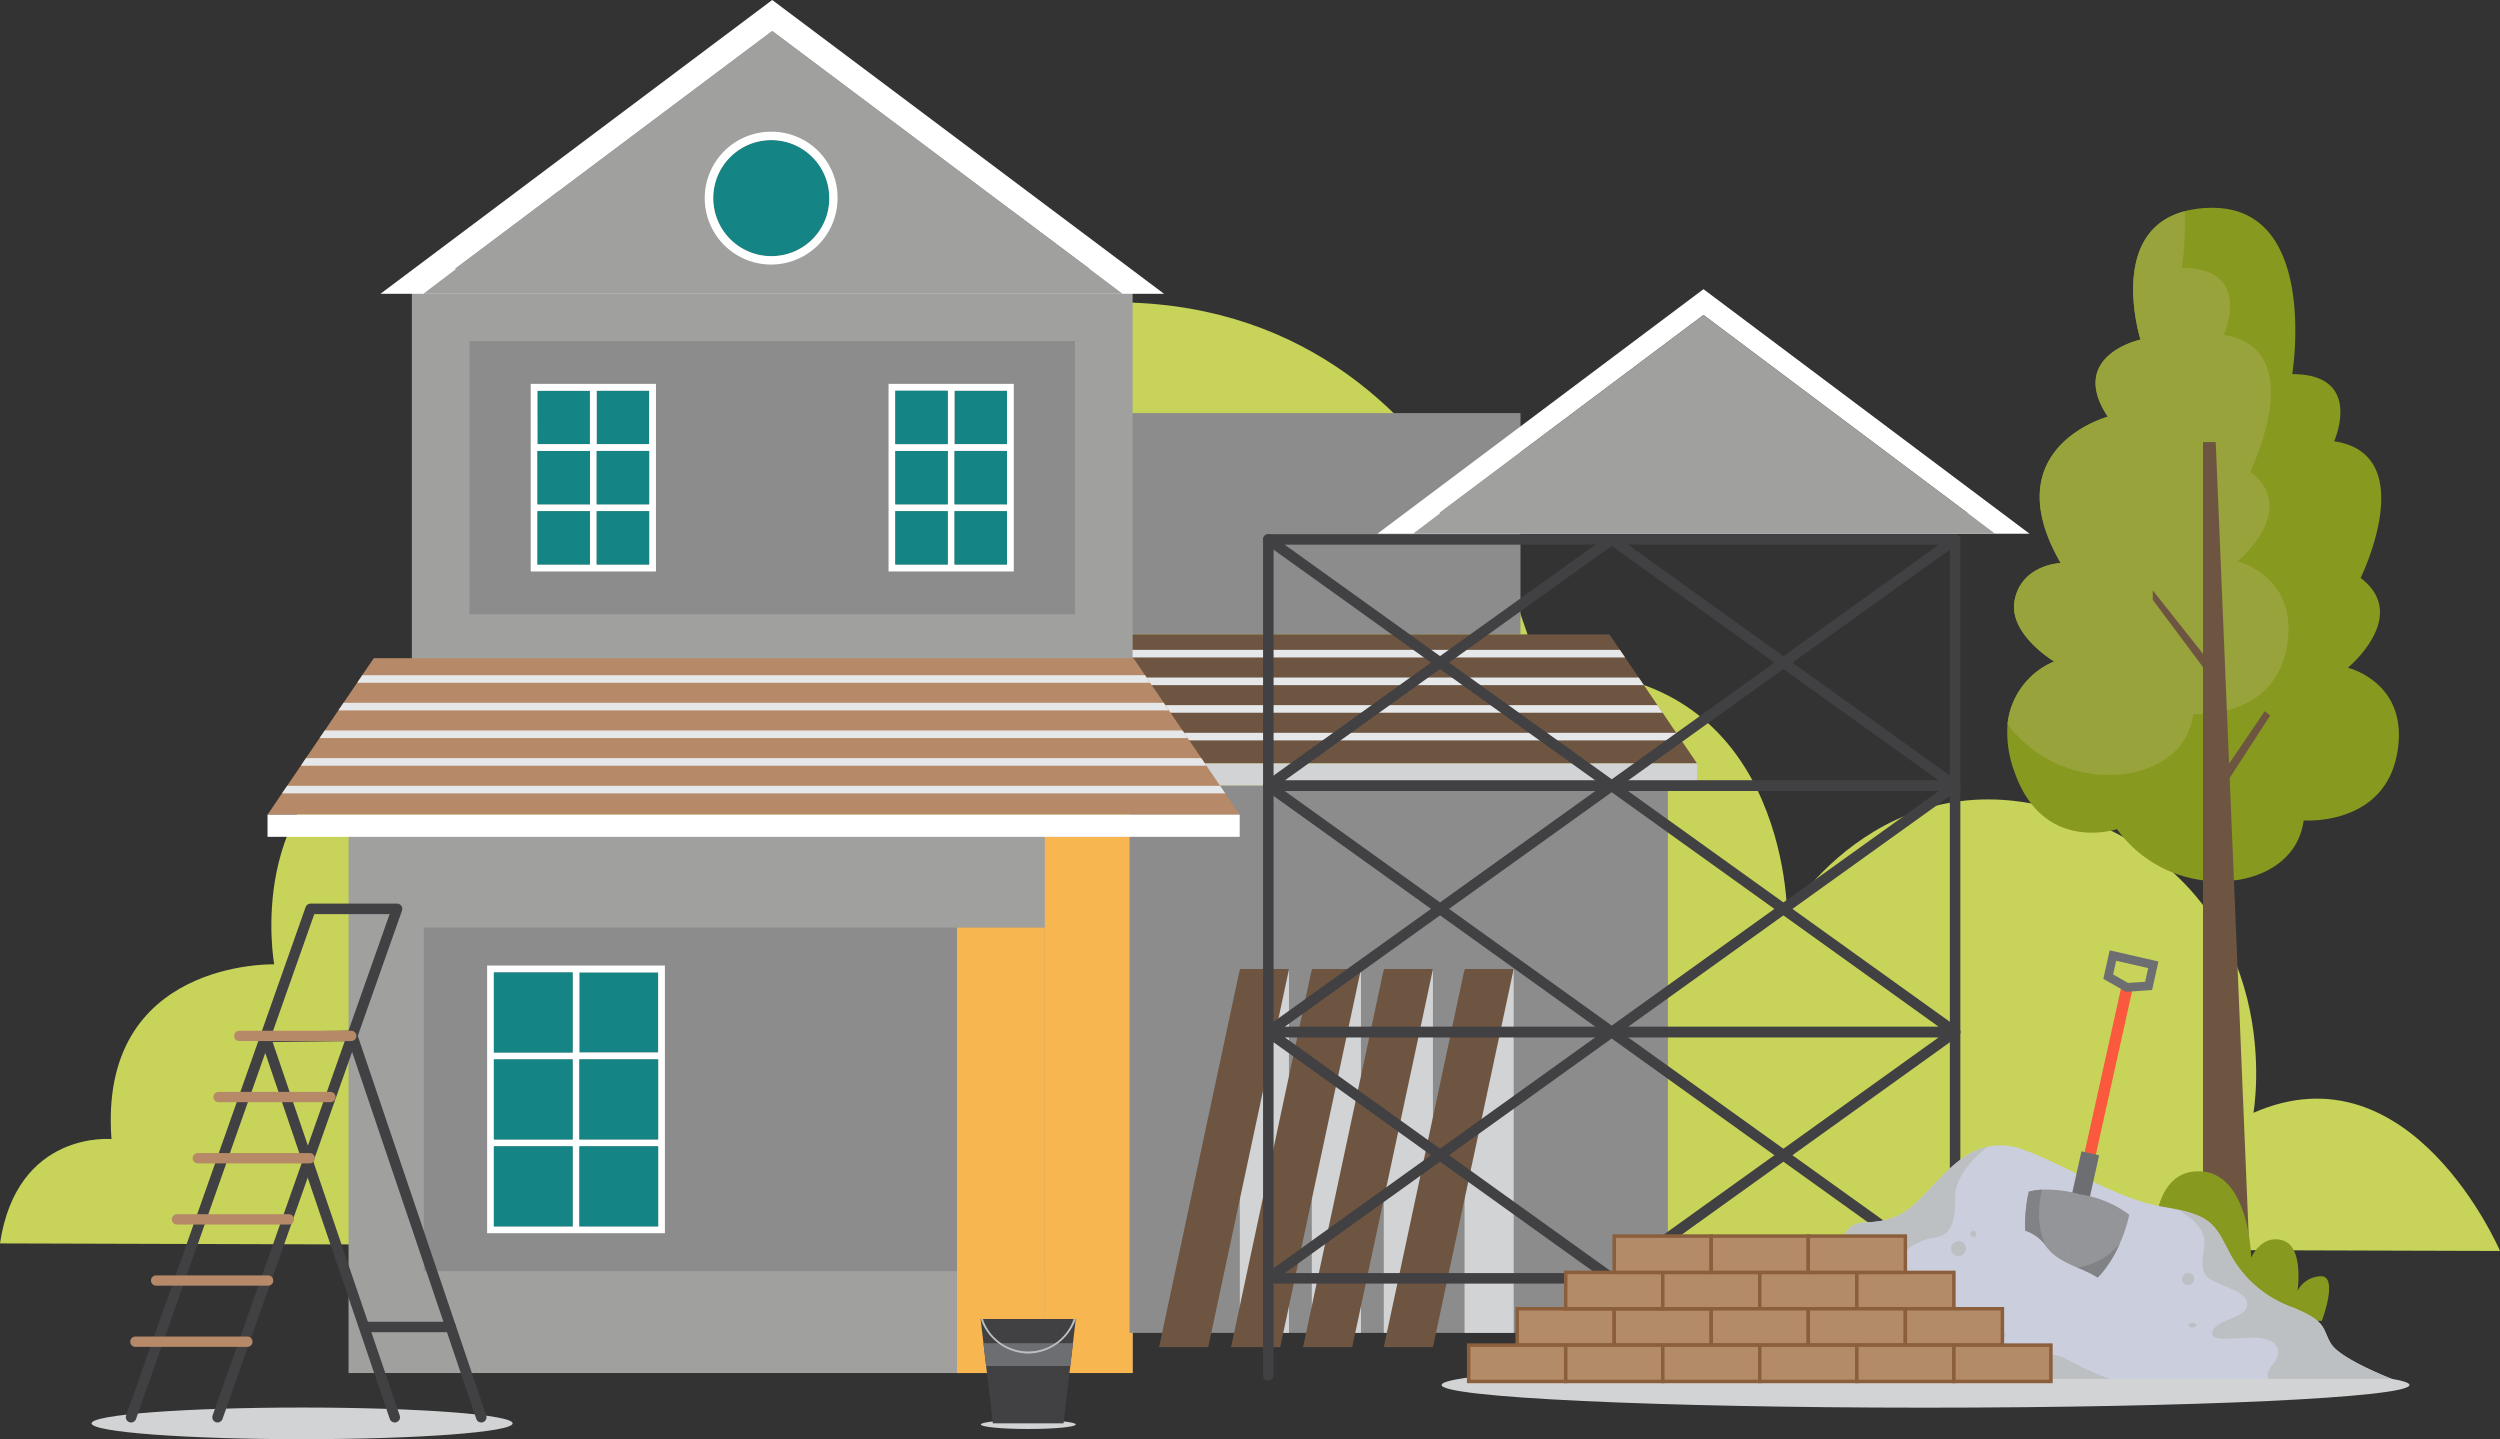 <svg id="service04" xmlns="http://www.w3.org/2000/svg" xmlns:xlink="http://www.w3.org/1999/xlink" width="247.508" height="142.482" viewBox="0 0 247.508 142.482">
  <rect x="0" y="0" width="247.508" height="142.482" fill="#333333" stroke="none"/>
  <defs>
    <clipPath id="clip-path">
      <rect id="長方形_3188" data-name="長方形 3188" width="247.508" height="142.482" fill="none"/>
    </clipPath>
    <clipPath id="clip-path-3">
      <rect id="長方形_3114" data-name="長方形 3114" width="76.317" height="8.966" fill="none"/>
    </clipPath>
    <clipPath id="clip-path-4">
      <rect id="長方形_3137" data-name="長方形 3137" width="4.866" height="36.027" fill="none"/>
    </clipPath>
    <clipPath id="clip-path-5">
      <rect id="長方形_3139" data-name="長方形 3139" width="4.867" height="36.027" fill="none"/>
    </clipPath>
    <clipPath id="clip-path-8">
      <rect id="長方形_3144" data-name="長方形 3144" width="93.383" height="11.704" fill="none"/>
    </clipPath>
    <clipPath id="clip-path-9">
      <rect id="長方形_3146" data-name="長方形 3146" width="41.69" height="3.133" fill="none"/>
    </clipPath>
    <clipPath id="clip-path-10">
      <rect id="長方形_3147" data-name="長方形 3147" width="9.407" height="0.896" fill="none"/>
    </clipPath>
    <clipPath id="clip-path-11">
      <rect id="長方形_3148" data-name="長方形 3148" width="95.822" height="4.495" fill="none"/>
    </clipPath>
  </defs>
  <g id="グループ_4789" data-name="グループ 4789" clip-path="url(#clip-path)">
    <g id="グループ_4788" data-name="グループ 4788">
      <g id="グループ_4787" data-name="グループ 4787" clip-path="url(#clip-path)">
        <path id="パス_4281" data-name="パス 4281" d="M247.508,124.421s-8.777-20.54-24.41-13.676c0,0,3.684-20.614-16.056-28.836s-30.107,9.327-30.107,9.327.187-25.484-24.658-24.2c0,0-9.424-43.679-52.178-35.518s-37.411,42.05-37.411,42.05-10.32-5.556-24.463,0S27.146,96.045,27.146,96.045s-17.447-.506-16.108,17.3c0,0-9.365-.891-11.038,10.329Z" transform="translate(0 -0.572)" fill="#c7d459"/>
        <path id="パス_4282" data-name="パス 4282" d="M244.469,75.1c-1.359,7.111-9.229,6.521-9.229,6.521-.778,5.431-6.8,5.923-6.8,5.923a12.432,12.432,0,0,1-11.689-5.067s-7.382,2.5-10.191-5.8a10.989,10.989,0,0,1-.64-4.6,7.577,7.577,0,0,1,4.615-6.2s-4.665-2.766-3.887-6.192,4.534-3.554,4.534-3.554c-6.608-11.456,4.665-14.483,4.665-14.483-4.016-6.06,3.235-7.638,3.235-7.638s-3.353-10.669,4.374-12.705a10.471,10.471,0,0,1,2.49-.334c10.882-.26,8.161,16.461,8.161,16.461,7.125,0,4.147,6.649,4.147,6.649,8.644,1.287,2.62,13.531,2.62,13.531,4.955,3.755-1.262,8.891-1.262,8.891s6.218,1.48,4.859,8.591" transform="translate(-7.166 -0.393)" fill="#88991f"/>
        <path id="パス_4283" data-name="パス 4283" d="M233.547,64.576c-1.359,7.111-9.229,6.521-9.229,6.521-.778,5.431-6.8,5.923-6.8,5.923a12.506,12.506,0,0,1-11.6-4.931,7.576,7.576,0,0,1,4.615-6.2s-4.665-2.767-3.887-6.193,4.534-3.553,4.534-3.553c-6.608-11.456,4.665-14.484,4.665-14.484-4.017-6.059,3.235-7.637,3.235-7.637s-3.353-10.67,4.374-12.705a30.316,30.316,0,0,1-.273,5.6c7.125,0,4.147,6.65,4.147,6.65,8.644,1.283,2.62,13.531,2.62,13.531,4.955,3.75-1.262,8.886-1.262,8.886s6.218,1.484,4.859,8.591" transform="translate(-7.168 -0.4)" fill="#98a33b"/>
        <path id="パス_4284" data-name="パス 4284" d="M232.439,71.68l-.544-.428-3.522,5.191L227.048,44.6h-1.258V65.565l-4.974-6.279v.932l4.974,6.668V127.86h4.72l-2.079-50.006Z" transform="translate(-7.686 -0.836)" fill="#6e5542"/>
        <path id="パス_4285" data-name="パス 4285" d="M212.506,133.052s-2.54-3.337-1.049-4.7,3.555,1.518,3.555,1.518-2.442-6.676.285-7.678,5.327,3.6,5.327,3.6-.557-7.682,4.441-7.614,5.154,8.545,5.154,8.545,1-2.334,3.125-1.706,1.461,4.995,1.461,4.995a2.669,2.669,0,0,1,2.431-1.444c1.582.184-.021,4.414-.021,4.414Z" transform="translate(-7.344 -2.215)" fill="#88991f"/>
        <rect id="長方形_3109" data-name="長方形 3109" width="77.624" height="54.182" transform="translate(34.508 81.752)" fill="#a0a19e"/>
        <rect id="長方形_3110" data-name="長方形 3110" width="61.484" height="34.021" transform="translate(41.958 91.833)" fill="#8c8c8c"/>
        <rect id="長方形_3111" data-name="長方形 3111" width="8.691" height="53.085" transform="translate(103.441 82.849)" fill="#f7b64f"/>
        <rect id="長方形_3112" data-name="長方形 3112" width="8.691" height="44.102" transform="translate(94.75 91.833)" fill="#f7b64f"/>
        <rect id="長方形_3113" data-name="長方形 3113" width="39.288" height="21.909" transform="translate(111.245 40.898)" fill="#8c8c8c"/>
        <path id="パス_4286" data-name="パス 4286" d="M171.21,76.787H91.8L93.345,74.5l.513-.754L95.2,71.767l.514-.754,1.349-1.984.507-.754,1.35-1.984.513-.754,1.035-1.529h62.067l1.035,1.529.513.754,1.35,1.984.507.754,1.35,1.984.514.754,1.343,1.984.513.754Z" transform="translate(-3.195 -1.2)" fill="#6e5542"/>
        <g id="グループ_4762" data-name="グループ 4762" transform="translate(90.15 64.338)" style="mix-blend-mode: multiply;isolation: isolate">
          <g id="グループ_4761" data-name="グループ 4761">
            <g id="グループ_4760" data-name="グループ 4760" clip-path="url(#clip-path-3)">
              <path id="パス_4287" data-name="パス 4287" d="M164.342,66.32H99.178l.513-.754h64.137Z" transform="translate(-93.602 -65.567)" fill="#e6e7e8"/>
              <path id="パス_4288" data-name="パス 4288" d="M166.132,69.11H97.256l.506-.754h67.864Z" transform="translate(-93.535 -65.619)" fill="#e6e7e8"/>
              <path id="パス_4289" data-name="パス 4289" d="M167.928,71.9h-72.6l.513-.754h71.577Z" transform="translate(-93.468 -65.672)" fill="#e6e7e8"/>
              <path id="パス_4290" data-name="パス 4290" d="M169.718,74.69H93.4l.513-.754H169.2Z" transform="translate(-93.401 -65.724)" fill="#e6e7e8"/>
            </g>
          </g>
        </g>
        <rect id="長方形_3115" data-name="長方形 3115" width="71.356" height="37.001" transform="translate(40.776 28.786)" fill="#a0a19e"/>
        <rect id="長方形_3116" data-name="長方形 3116" width="59.944" height="27.052" transform="translate(46.482 33.761)" fill="#8c8c8c"/>
        <rect id="長方形_3117" data-name="長方形 3117" width="5.195" height="5.281" transform="translate(59.075 38.685)" fill="#158484"/>
        <rect id="長方形_3118" data-name="長方形 3118" width="5.195" height="5.281" transform="translate(53.212 38.685)" fill="#158484"/>
        <path id="パス_4291" data-name="パス 4291" d="M60.3,38.731H54.437V57.3h12.4V38.731H60.3Zm5.864,17.883H60.97V51.333h5.195Zm-5.864,0H55.107V51.333H60.3Zm-5.2-17.2H60.3v5.281H55.106Zm0,5.961H60.3v5.281H55.106Zm11.059,5.281H60.97V45.372h5.195Zm0-5.961H60.97V39.411h5.195Z" transform="translate(-1.895 -0.726)" fill="#fff"/>
        <rect id="長方形_3119" data-name="長方形 3119" width="5.195" height="5.281" transform="translate(59.075 44.646)" fill="#158484"/>
        <rect id="長方形_3120" data-name="長方形 3120" width="5.195" height="5.281" transform="translate(53.212 44.646)" fill="#158484"/>
        <rect id="長方形_3121" data-name="長方形 3121" width="5.195" height="5.281" transform="translate(59.075 50.607)" fill="#158484"/>
        <rect id="長方形_3122" data-name="長方形 3122" width="5.195" height="5.281" transform="translate(53.211 50.607)" fill="#158484"/>
        <rect id="長方形_3123" data-name="長方形 3123" width="5.195" height="5.281" transform="translate(94.502 38.685)" fill="#158484"/>
        <path id="パス_4292" data-name="パス 4292" d="M97.674,38.731H91.142V57.3h12.4V38.731Zm5.195,17.883H97.674V51.333h5.195Zm-5.864,0H91.811V51.333h5.195Zm-5.195-17.2h5.195v5.281H91.811Zm0,5.961h5.195v5.281H91.811Zm11.058,5.281H97.674V45.372h5.195Zm0-5.961H97.674V39.411h5.195Z" transform="translate(-3.173 -0.726)" fill="#fff"/>
        <rect id="長方形_3124" data-name="長方形 3124" width="5.195" height="5.281" transform="translate(88.638 38.685)" fill="#158484"/>
        <rect id="長方形_3125" data-name="長方形 3125" width="5.195" height="5.281" transform="translate(94.502 44.646)" fill="#158484"/>
        <rect id="長方形_3126" data-name="長方形 3126" width="5.195" height="5.281" transform="translate(88.638 44.646)" fill="#158484"/>
        <rect id="長方形_3127" data-name="長方形 3127" width="5.195" height="5.281" transform="translate(94.502 50.607)" fill="#158484"/>
        <rect id="長方形_3128" data-name="長方形 3128" width="5.195" height="5.281" transform="translate(88.638 50.607)" fill="#158484"/>
        <rect id="長方形_3129" data-name="長方形 3129" width="7.798" height="7.928" transform="translate(57.361 96.272)" fill="#158484"/>
        <path id="パス_4293" data-name="パス 4293" d="M59.1,97.418H49.965v26.5h17.6v-26.5Zm7.8,25.823H59.1v-7.928h7.8Zm-8.467,0h-7.8v-7.928h7.8ZM50.634,98.1h7.8v7.928h-7.8Zm0,8.609h7.8v7.928h-7.8ZM66.9,114.633H59.1v-7.928h7.8Zm0-8.608H59.1V98.1h7.8Z" transform="translate(-1.739 -1.826)" fill="#fff"/>
        <rect id="長方形_3130" data-name="長方形 3130" width="7.798" height="7.928" transform="translate(48.895 96.272)" fill="#158484"/>
        <rect id="長方形_3131" data-name="長方形 3131" width="7.798" height="7.928" transform="translate(57.361 104.88)" fill="#158484"/>
        <rect id="長方形_3132" data-name="長方形 3132" width="7.798" height="7.928" transform="translate(48.895 104.881)" fill="#158484"/>
        <rect id="長方形_3133" data-name="長方形 3133" width="7.798" height="7.928" transform="translate(57.361 113.487)" fill="#158484"/>
        <rect id="長方形_3134" data-name="長方形 3134" width="7.798" height="7.928" transform="translate(48.895 113.487)" fill="#158484"/>
        <path id="パス_4294" data-name="パス 4294" d="M172.059,79.221H118.386l-2.21-2.193h55.884Z" transform="translate(-4.044 -1.444)" fill="#d1d3d4"/>
        <rect id="長方形_3135" data-name="長方形 3135" width="53.295" height="54.182" transform="translate(111.832 77.777)" fill="#8c8c8c"/>
        <g id="グループ_4765" data-name="グループ 4765" transform="translate(122.746 95.932)" style="mix-blend-mode: multiply;isolation: isolate">
          <g id="グループ_4764" data-name="グループ 4764">
            <g id="グループ_4763" data-name="グループ 4763" clip-path="url(#clip-path-4)">
              <rect id="長方形_3136" data-name="長方形 3136" width="4.866" height="36.027" transform="translate(0 0)" fill="#d1d3d4"/>
            </g>
          </g>
        </g>
        <path id="パス_4295" data-name="パス 4295" d="M123.756,135.205h-4.866l8-37.44h4.867Z" transform="translate(-4.138 -1.832)" fill="#6e5542"/>
        <g id="グループ_4768" data-name="グループ 4768" transform="translate(129.872 95.932)" style="mix-blend-mode: multiply;isolation: isolate">
          <g id="グループ_4767" data-name="グループ 4767">
            <g id="グループ_4766" data-name="グループ 4766" clip-path="url(#clip-path-5)">
              <rect id="長方形_3138" data-name="長方形 3138" width="4.866" height="36.027" transform="translate(0.001 0)" fill="#d1d3d4"/>
            </g>
          </g>
        </g>
        <path id="パス_4296" data-name="パス 4296" d="M131.139,135.205h-4.867l8-37.44h4.866Z" transform="translate(-4.395 -1.832)" fill="#6e5542"/>
        <g id="グループ_4771" data-name="グループ 4771" transform="translate(136.999 95.932)" style="mix-blend-mode: multiply;isolation: isolate">
          <g id="グループ_4770" data-name="グループ 4770">
            <g id="グループ_4769" data-name="グループ 4769" clip-path="url(#clip-path-4)">
              <rect id="長方形_3140" data-name="長方形 3140" width="4.866" height="36.027" transform="translate(0 0)" fill="#d1d3d4"/>
            </g>
          </g>
        </g>
        <path id="パス_4297" data-name="パス 4297" d="M138.523,135.205h-4.867l8-37.44h4.866Z" transform="translate(-4.652 -1.832)" fill="#6e5542"/>
        <g id="グループ_4774" data-name="グループ 4774" transform="translate(144.994 95.932)" style="mix-blend-mode: multiply;isolation: isolate">
          <g id="グループ_4773" data-name="グループ 4773">
            <g id="グループ_4772" data-name="グループ 4772" clip-path="url(#clip-path-5)">
              <rect id="長方形_3142" data-name="長方形 3142" width="4.866" height="36.027" transform="translate(0.001 0)" fill="#d1d3d4"/>
            </g>
          </g>
        </g>
        <path id="パス_4298" data-name="パス 4298" d="M146.806,135.205H141.94l8-37.44H154.8Z" transform="translate(-4.941 -1.832)" fill="#6e5542"/>
        <path id="パス_4299" data-name="パス 4299" d="M109.489,26.677,78.078,3.124,46.667,26.677Z" transform="translate(-1.624 -0.059)" fill="#a0a19e"/>
        <path id="パス_4300" data-name="パス 4300" d="M77.811,0,39.026,29.086H116.6ZM46.4,26.618l10.191-7.641L77.811,3.066,101.5,20.827l7.726,5.79Z" transform="translate(-1.358 0)" fill="#fff"/>
        <path id="パス_4301" data-name="パス 4301" d="M112.648,29.449H43.42l3.254-2.469,10.072-7.64,3.616,2.326,41.29-.476,7.726,5.79Z" transform="translate(-1.511 -0.363)" fill="#a0a19e"/>
        <path id="パス_4302" data-name="パス 4302" d="M79.007,14.137a5.745,5.745,0,1,0,5.649,5.743,5.7,5.7,0,0,0-5.649-5.743" transform="translate(-2.554 -0.265)" fill="#158484"/>
        <path id="パス_4303" data-name="パス 4303" d="M78.978,13.29a6.575,6.575,0,1,0,6.467,6.574,6.529,6.529,0,0,0-6.467-6.574m0,12.318a5.745,5.745,0,1,1,5.649-5.743,5.7,5.7,0,0,1-5.649,5.743" transform="translate(-2.524 -0.249)" fill="#fff"/>
        <path id="パス_4304" data-name="パス 4304" d="M123.691,81.9H27.446l1.43-2.111.513-.754,1.35-1.984.507-.754,1.35-1.984.513-.754,1.343-1.984.513-.754,1.35-1.984.506-.754,1.138-1.671h75.215l1.138,1.671.506.754,1.35,1.984.513.754,1.343,1.984.513.754,1.35,1.984.507.754,1.349,1.984.514.754Z" transform="translate(-0.955 -1.245)" fill="#b68a68"/>
        <g id="グループ_4777" data-name="グループ 4777" transform="translate(27.921 66.844)" style="mix-blend-mode: multiply;isolation: isolate">
          <g id="グループ_4776" data-name="グループ 4776">
            <g id="グループ_4775" data-name="グループ 4775" clip-path="url(#clip-path-8)">
              <path id="パス_4305" data-name="パス 4305" d="M115.14,68.875h-78.5l.506-.754h77.49Z" transform="translate(-29.196 -68.121)" fill="#e6e7e8"/>
              <path id="パス_4306" data-name="パス 4306" d="M116.936,71.665H34.706l.513-.754h81.2Z" transform="translate(-29.129 -68.174)" fill="#e6e7e8"/>
              <path id="パス_4307" data-name="パス 4307" d="M118.726,74.455H32.782L33.3,73.7h84.917Z" transform="translate(-29.062 -68.226)" fill="#e6e7e8"/>
              <path id="パス_4308" data-name="パス 4308" d="M120.515,77.245H30.859l.506-.754h88.643Z" transform="translate(-28.995 -68.278)" fill="#e6e7e8"/>
              <path id="パス_4309" data-name="パス 4309" d="M122.311,80.035H28.928l.513-.754H121.8Z" transform="translate(-28.928 -68.33)" fill="#e6e7e8"/>
            </g>
          </g>
        </g>
        <rect id="長方形_3145" data-name="長方形 3145" width="96.246" height="2.193" transform="translate(26.487 80.656)" fill="#fff"/>
        <g id="グループ_4780" data-name="グループ 4780" transform="translate(9.064 139.35)" style="mix-blend-mode: multiply;isolation: isolate">
          <g id="グループ_4779" data-name="グループ 4779">
            <g id="グループ_4778" data-name="グループ 4778" clip-path="url(#clip-path-9)">
              <path id="パス_4310" data-name="パス 4310" d="M51.08,143.578c0,.865-9.331,1.566-20.845,1.566s-20.844-.7-20.844-1.566,9.333-1.566,20.844-1.566,20.845.7,20.845,1.566" transform="translate(-9.391 -142.011)" fill="#d1d3d4"/>
            </g>
          </g>
        </g>
        <path id="パス_4311" data-name="パス 4311" d="M13.444,142.028,31.215,91.7h8.562L22.006,142.028" transform="translate(-0.468 -1.719)" fill="none" stroke="#414042" stroke-linecap="round" stroke-linejoin="round" stroke-width="1.04"/>
        <path id="パス_4312" data-name="パス 4312" d="M48.595,142.268,35.817,104.514l-8.6.1,12.813,37.655" transform="translate(-0.947 -1.959)" fill="none" stroke="#414042" stroke-linecap="round" stroke-linejoin="round" stroke-width="1.04"/>
        <line id="線_90" data-name="線 90" x1="8.5" transform="translate(36.123 131.375)" fill="none" stroke="#414042" stroke-linecap="round" stroke-linejoin="round" stroke-width="1.04"/>
        <path id="パス_4313" data-name="パス 4313" d="M35.609,105.016H24.527a.51.51,0,0,1,0-1.021H35.609a.51.51,0,0,1,0,1.021" transform="translate(-0.836 -1.949)" fill="#b68a68"/>
        <path id="パス_4314" data-name="パス 4314" d="M33.478,111.187H22.4a.51.51,0,0,1,0-1.021H33.478a.51.51,0,0,1,0,1.021" transform="translate(-0.762 -2.065)" fill="#b68a68"/>
        <path id="パス_4315" data-name="パス 4315" d="M31.347,117.358H20.265a.51.51,0,0,1,0-1.021H31.347a.51.51,0,0,1,0,1.021" transform="translate(-0.688 -2.181)" fill="#b68a68"/>
        <path id="パス_4316" data-name="パス 4316" d="M29.216,123.529H18.134a.51.51,0,0,1,0-1.021H29.216a.51.51,0,0,1,0,1.021" transform="translate(-0.614 -2.296)" fill="#b68a68"/>
        <path id="パス_4317" data-name="パス 4317" d="M27.085,129.7H16a.51.51,0,0,1,0-1.021H27.085a.51.51,0,0,1,0,1.021" transform="translate(-0.54 -2.412)" fill="#b68a68"/>
        <path id="パス_4318" data-name="パス 4318" d="M24.954,135.872H13.872a.51.51,0,0,1,0-1.021H24.954a.51.51,0,0,1,0,1.021" transform="translate(-0.465 -2.528)" fill="#b68a68"/>
        <g id="グループ_4783" data-name="グループ 4783" transform="translate(97.1 140.579)" style="mix-blend-mode: multiply;isolation: isolate">
          <g id="グループ_4782" data-name="グループ 4782">
            <g id="グループ_4781" data-name="グループ 4781" clip-path="url(#clip-path-10)">
              <path id="パス_4319" data-name="パス 4319" d="M110.009,143.712c0,.247-2.106.448-4.7.448s-4.7-.2-4.7-.448,2.106-.448,4.7-.448,4.7.2,4.7.448" transform="translate(-100.602 -143.264)" fill="#d1d3d4"/>
            </g>
          </g>
        </g>
        <path id="パス_4320" data-name="パス 4320" d="M110.008,133.083l-.283,2.393-.263,2.257-.666,5.677h-7l-.666-5.677-.263-2.257-.283-2.393Z" transform="translate(-3.501 -2.495)" fill="#414042"/>
        <path id="パス_4321" data-name="パス 4321" d="M100.877,135.522h8.859l-.263,2.258H101.14Z" transform="translate(-3.511 -2.54)" fill="#6d6e71"/>
        <path id="パス_4322" data-name="パス 4322" d="M105.306,136.5a5.063,5.063,0,0,1-4.7-3.387l.192-.064a4.749,4.749,0,0,0,9.009,0l.192.064a5.063,5.063,0,0,1-4.7,3.387" transform="translate(-3.502 -2.494)" fill="#bcbec0"/>
        <path id="パス_4323" data-name="パス 4323" d="M130.1,128.512H198.09l-34-24.384Z" transform="translate(-4.529 -1.952)" fill="none" stroke="#414042" stroke-linecap="round" stroke-linejoin="round" stroke-width="1.04"/>
        <path id="パス_4324" data-name="パス 4324" d="M198.09,104.127H130.1l34,24.384Z" transform="translate(-4.529 -1.952)" fill="none" stroke="#414042" stroke-linecap="round" stroke-linejoin="round" stroke-width="1.04"/>
        <path id="パス_4325" data-name="パス 4325" d="M130.1,103.661H198.09l-34-24.384Z" transform="translate(-4.529 -1.486)" fill="none" stroke="#414042" stroke-linecap="round" stroke-linejoin="round" stroke-width="1.04"/>
        <path id="パス_4326" data-name="パス 4326" d="M198.09,79.277H130.1l34,24.384Z" transform="translate(-4.529 -1.486)" fill="none" stroke="#414042" stroke-linecap="round" stroke-linejoin="round" stroke-width="1.04"/>
        <path id="パス_4327" data-name="パス 4327" d="M130.1,78.811H198.09l-34-24.384Z" transform="translate(-4.529 -1.02)" fill="none" stroke="#414042" stroke-linecap="round" stroke-linejoin="round" stroke-width="1.04"/>
        <path id="パス_4328" data-name="パス 4328" d="M198.09,54.427H130.1l34,24.384Z" transform="translate(-4.529 -1.02)" fill="none" stroke="#414042" stroke-linecap="round" stroke-linejoin="round" stroke-width="1.04"/>
        <line id="線_91" data-name="線 91" y1="82.772" transform="translate(193.561 53.407)" fill="none" stroke="#414042" stroke-linecap="round" stroke-linejoin="round" stroke-width="1.04"/>
        <line id="線_92" data-name="線 92" y1="82.772" transform="translate(125.567 53.407)" fill="none" stroke="#414042" stroke-linecap="round" stroke-linejoin="round" stroke-width="1.04"/>
        <path id="パス_4329" data-name="パス 4329" d="M173.567,29.177l-32.282,24.21h64.566ZM147.424,51.332l8.482-6.36L173.567,31.73l19.716,14.782,6.43,4.82Z" transform="translate(-4.918 -0.547)" fill="#fff"/>
        <path id="パス_4330" data-name="パス 4330" d="M202.563,53.435,199.84,51.38l-5.064-3.8L173.7,31.777,156.034,45.021h0l-.034.026-8.447,6.334h.1l-2.708,2.054Z" transform="translate(-5.045 -0.596)" fill="#a0a19e"/>
        <g id="グループ_4786" data-name="グループ 4786" transform="translate(142.725 134.87)" style="mix-blend-mode: multiply;isolation: isolate">
          <g id="グループ_4785" data-name="グループ 4785">
            <g id="グループ_4784" data-name="グループ 4784" clip-path="url(#clip-path-11)">
              <path id="パス_4331" data-name="パス 4331" d="M243.694,139.693c0,1.241-21.45,2.247-47.911,2.247s-47.911-1.006-47.911-2.247,21.45-2.247,47.911-2.247,47.911,1.006,47.911,2.247" transform="translate(-147.872 -137.446)" fill="#d1d3d4"/>
            </g>
          </g>
        </g>
        <path id="パス_4332" data-name="パス 4332" d="M242.865,138.682H174.5c1.845-3.664,6.118-2.3,7.707-6.046s2.935-2.214,4.775-3.491.337-5.877,3.771-5.964,4.524-1.364,6.786-3.745c1.523-1.61,3.162-3.292,5.354-3.751a6.426,6.426,0,0,1,3.614.342c4.188,1.533,9.13,4.855,13.739,5.622.508.086.97.169,1.382.26a.014.014,0,0,1,.01.006c3.323.71,3.785,1.64,4.977,3.909a11.338,11.338,0,0,0,6.449,5.79c3.519,1.446,2.855,2.08,3.8,3.6s6,3.465,6,3.465" transform="translate(-6.074 -2.166)" fill="#cbcedd"/>
        <path id="パス_4333" data-name="パス 4333" d="M214.966,138.685H174.5c1.845-3.664,6.118-2.3,7.707-6.046s2.935-2.214,4.775-3.491.337-5.877,3.771-5.964,4.524-1.364,6.786-3.745c1.523-1.61,3.162-3.292,5.354-3.751l-.006,0s-3.338,2.382-3.252,5.105-.669,3.751-2.1,3.92-4.856,1.789-2.845,3.833,4.273,1.875,3.6,3.578-5.168,1.958-4.218,3.578,4.3,1.021,6.148,0,3.267-.123,5.108,1,2.935-1.3,5.278,0a29.8,29.8,0,0,0,4.359,1.978" transform="translate(-6.074 -2.168)" fill="#bcc0c3"/>
        <path id="パス_4334" data-name="パス 4334" d="M244.565,138.8H232.38c-.613-1.185,1.725-1.9.683-3.363-1.125-1.6-6.343.189-6.279-1.15s3.328-1.472,3.453-2.683-1.2-1.534-3.076-2.367-1.257-1.977-1.136-3.894c.125-1.86-2.529-3.23-2.69-3.312,3.323.71,3.785,1.64,4.977,3.909a11.338,11.338,0,0,0,6.449,5.79c3.519,1.446,2.855,2.08,3.8,3.6s6,3.465,6,3.465" transform="translate(-7.774 -2.287)" fill="#bcc0c3"/>
        <path id="パス_4335" data-name="パス 4335" d="M201.574,125.79a.735.735,0,1,1-.712-.553.647.647,0,0,1,.712.553" transform="translate(-6.967 -2.347)" fill="#bcc0c3"/>
        <path id="パス_4336" data-name="パス 4336" d="M202.709,124.5a.3.3,0,1,1-.3-.309.307.307,0,0,1,.3.309" transform="translate(-7.035 -2.328)" fill="#bcc0c3"/>
        <path id="パス_4337" data-name="パス 4337" d="M205.666,134.7c0,.221-.3.4-.676.4s-.676-.179-.676-.4.3-.4.676-.4.676.179.676.4" transform="translate(-7.112 -2.517)" fill="#bcc0c3"/>
        <path id="パス_4338" data-name="パス 4338" d="M197.842,135.155c0,.15-.176.272-.393.272s-.393-.122-.393-.272.176-.272.393-.272.393.122.393.272" transform="translate(-6.859 -2.528)" fill="#bcc0c3"/>
        <path id="パス_4339" data-name="パス 4339" d="M225.009,128.9a.6.6,0,1,1-.581-.463.532.532,0,0,1,.581.463" transform="translate(-7.792 -2.407)" fill="#bcc0c3"/>
        <path id="パス_4340" data-name="パス 4340" d="M225.25,133.69c0,.132-.18.239-.4.239s-.4-.107-.4-.239.18-.239.4-.239.4.107.4.239" transform="translate(-7.813 -2.501)" fill="#bcc0c3"/>
        <rect id="長方形_3149" data-name="長方形 3149" width="9.608" height="3.598" transform="translate(150.207 129.571)" fill="#b48b69"/>
        <rect id="長方形_3150" data-name="長方形 3150" width="9.608" height="3.598" transform="translate(150.207 129.571)" fill="none" stroke="#8b5e3c" stroke-width="0.347"/>
        <rect id="長方形_3151" data-name="長方形 3151" width="9.608" height="3.598" transform="translate(159.814 129.571)" fill="#b48b69"/>
        <rect id="長方形_3152" data-name="長方形 3152" width="9.608" height="3.598" transform="translate(159.814 129.571)" fill="none" stroke="#8b5e3c" stroke-width="0.347"/>
        <rect id="長方形_3153" data-name="長方形 3153" width="9.608" height="3.598" transform="translate(155.011 125.973)" fill="#b48b69"/>
        <rect id="長方形_3154" data-name="長方形 3154" width="9.608" height="3.598" transform="translate(155.011 125.973)" fill="none" stroke="#8b5e3c" stroke-width="0.347"/>
        <rect id="長方形_3155" data-name="長方形 3155" width="9.608" height="3.598" transform="translate(164.617 125.973)" fill="#b48b69"/>
        <rect id="長方形_3156" data-name="長方形 3156" width="9.608" height="3.598" transform="translate(164.617 125.973)" fill="none" stroke="#8b5e3c" stroke-width="0.347"/>
        <rect id="長方形_3157" data-name="長方形 3157" width="9.608" height="3.598" transform="translate(174.225 125.973)" fill="#b48b69"/>
        <rect id="長方形_3158" data-name="長方形 3158" width="9.608" height="3.598" transform="translate(174.225 125.973)" fill="none" stroke="#8b5e3c" stroke-width="0.347"/>
        <rect id="長方形_3159" data-name="長方形 3159" width="9.608" height="3.598" transform="translate(183.831 125.973)" fill="#b48b69"/>
        <rect id="長方形_3160" data-name="長方形 3160" width="9.608" height="3.598" transform="translate(183.831 125.973)" fill="none" stroke="#8b5e3c" stroke-width="0.347"/>
        <rect id="長方形_3161" data-name="長方形 3161" width="9.608" height="3.598" transform="translate(159.814 122.374)" fill="#b48b69"/>
        <rect id="長方形_3162" data-name="長方形 3162" width="9.608" height="3.598" transform="translate(159.814 122.374)" fill="none" stroke="#8b5e3c" stroke-width="0.347"/>
        <rect id="長方形_3163" data-name="長方形 3163" width="9.608" height="3.598" transform="translate(169.421 122.374)" fill="#b48b69"/>
        <rect id="長方形_3164" data-name="長方形 3164" width="9.608" height="3.598" transform="translate(169.421 122.374)" fill="none" stroke="#8b5e3c" stroke-width="0.347"/>
        <rect id="長方形_3165" data-name="長方形 3165" width="9.608" height="3.598" transform="translate(179.028 122.374)" fill="#b48b69"/>
        <rect id="長方形_3166" data-name="長方形 3166" width="9.608" height="3.598" transform="translate(179.028 122.374)" fill="none" stroke="#8b5e3c" stroke-width="0.347"/>
        <rect id="長方形_3167" data-name="長方形 3167" width="9.608" height="3.598" transform="translate(169.421 129.571)" fill="#b48b69"/>
        <rect id="長方形_3168" data-name="長方形 3168" width="9.608" height="3.598" transform="translate(169.421 129.571)" fill="none" stroke="#8b5e3c" stroke-width="0.347"/>
        <rect id="長方形_3169" data-name="長方形 3169" width="9.608" height="3.598" transform="translate(179.028 129.571)" fill="#b48b69"/>
        <rect id="長方形_3170" data-name="長方形 3170" width="9.608" height="3.598" transform="translate(179.028 129.571)" fill="none" stroke="#8b5e3c" stroke-width="0.347"/>
        <rect id="長方形_3171" data-name="長方形 3171" width="9.608" height="3.598" transform="translate(188.635 129.571)" fill="#b48b69"/>
        <rect id="長方形_3172" data-name="長方形 3172" width="9.608" height="3.598" transform="translate(188.635 129.571)" fill="none" stroke="#8b5e3c" stroke-width="0.347"/>
        <rect id="長方形_3173" data-name="長方形 3173" width="9.608" height="3.598" transform="translate(145.403 133.17)" fill="#b48b69"/>
        <rect id="長方形_3174" data-name="長方形 3174" width="9.608" height="3.598" transform="translate(145.403 133.17)" fill="none" stroke="#8b5e3c" stroke-width="0.347"/>
        <rect id="長方形_3175" data-name="長方形 3175" width="9.608" height="3.598" transform="translate(155.011 133.17)" fill="#b48b69"/>
        <rect id="長方形_3176" data-name="長方形 3176" width="9.608" height="3.598" transform="translate(155.011 133.17)" fill="none" stroke="#8b5e3c" stroke-width="0.347"/>
        <rect id="長方形_3177" data-name="長方形 3177" width="9.608" height="3.598" transform="translate(164.617 133.17)" fill="#b48b69"/>
        <rect id="長方形_3178" data-name="長方形 3178" width="9.608" height="3.598" transform="translate(164.617 133.17)" fill="none" stroke="#8b5e3c" stroke-width="0.347"/>
        <rect id="長方形_3179" data-name="長方形 3179" width="9.608" height="3.598" transform="translate(174.225 133.17)" fill="#b48b69"/>
        <rect id="長方形_3180" data-name="長方形 3180" width="9.608" height="3.598" transform="translate(174.225 133.17)" fill="none" stroke="#8b5e3c" stroke-width="0.347"/>
        <rect id="長方形_3181" data-name="長方形 3181" width="9.608" height="3.598" transform="translate(183.831 133.17)" fill="#b48b69"/>
        <rect id="長方形_3182" data-name="長方形 3182" width="9.608" height="3.598" transform="translate(183.831 133.17)" fill="none" stroke="#8b5e3c" stroke-width="0.347"/>
        <rect id="長方形_3183" data-name="長方形 3183" width="9.607" height="3.598" transform="translate(193.44 133.17)" fill="#b48b69"/>
        <rect id="長方形_3184" data-name="長方形 3184" width="9.607" height="3.598" transform="translate(193.44 133.17)" fill="none" stroke="#8b5e3c" stroke-width="0.347"/>
        <path id="パス_4346" data-name="パス 4346" d="M0,0,23.756-.084l0,1.132L0,1.132Z" transform="translate(204.961 120.508) rotate(-77.291)" fill="#fa593d"/>
        <path id="パス_4347" data-name="パス 4347" d="M0,0,4.455-.016,4.448,1.778l-4.455.016Z" transform="translate(205.107 118.331) rotate(-77.304)" fill="#6d6e71"/>
        <path id="パス_4341" data-name="パス 4341" d="M213.27,120.522l-2.3,10.358-.017-.013-.017-.013c-4.709-3.325-2.852-10.615-2.852-10.615a6.01,6.01,0,0,1,1.3-.208,12.288,12.288,0,0,1,3.865.488l.014,0" transform="translate(-7.231 -2.25)" fill="#939598"/>
        <path id="パス_4342" data-name="パス 4342" d="M217.193,125.422c-.975,2.185-2.823,4.9-6.1,5.451l-.021,0-.021,0,2.3-10.358.024.006a10.7,10.7,0,0,1,4.777,2,14.447,14.447,0,0,1-.955,2.895" transform="translate(-7.347 -2.259)" fill="#939598"/>
        <path id="パス_4343" data-name="パス 4343" d="M217.078,125.413c-.975,2.185-2.823,4.9-6.1,5.451l0,.017-.017-.013-.021,0,0-.017c-4.709-3.325-2.852-10.615-2.852-10.615a6.01,6.01,0,0,1,1.3-.208c-.313,1.293-1,5.439,2.229,7.754l.039.006a6.641,6.641,0,0,0,5.42-2.379" transform="translate(-7.231 -2.25)" fill="#808285"/>
        <path id="パス_4344" data-name="パス 4344" d="M218,99.99l-2.252-1.282.626-2.827,4.827,1.106-.626,2.827Zm-1.285-1.72,1.479.842L219.886,99l.3-1.356-3.171-.727Z" transform="translate(-7.51 -1.797)" fill="#6d6e71"/>
        <path id="パス_4345" data-name="パス 4345" d="M205.715,123.994a4.174,4.174,0,0,1,4.107,1.847c1.874,2.407,5.678,1.906,6.884,5.314h-8.788Z" transform="translate(-7.161 -2.323)" fill="#cbcedd"/>
      </g>
    </g>
  </g>
</svg>

